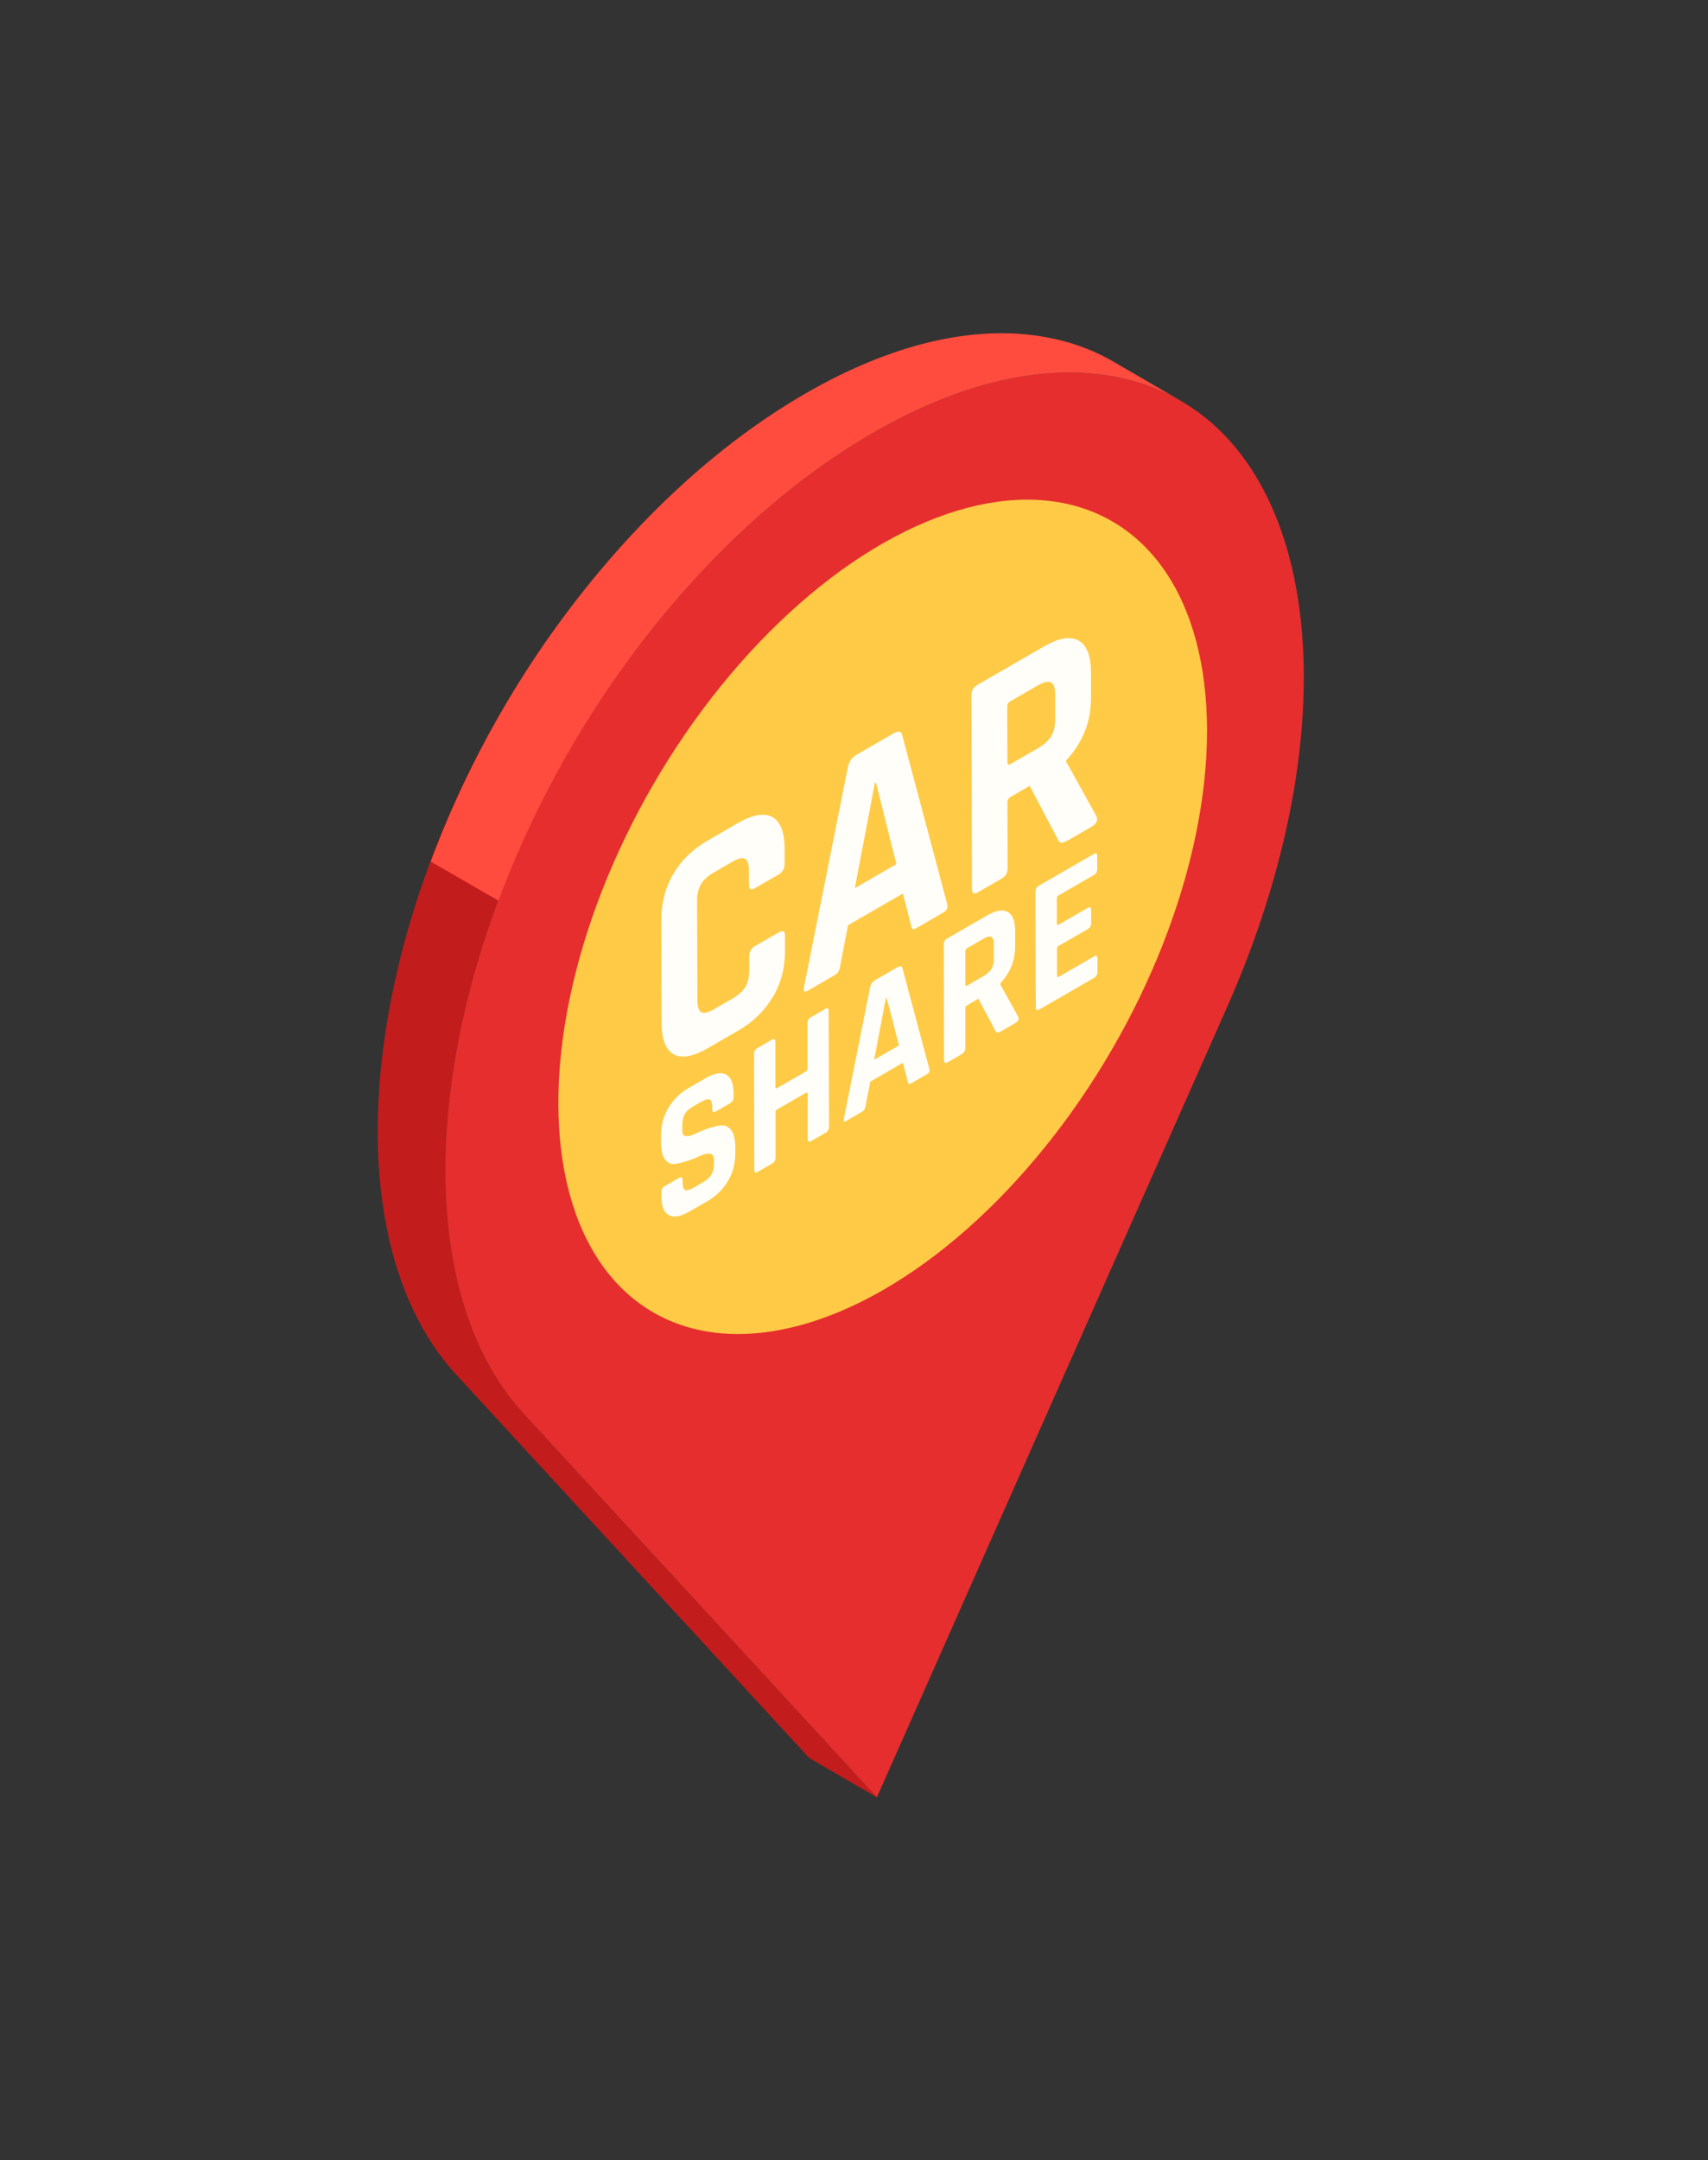 <?xml version="1.0" encoding="UTF-8"?> <svg xmlns="http://www.w3.org/2000/svg" id="_0" data-name="0" viewBox="0 0 182.12 230.29"><rect x="0" y="0" width="182.12" height="230.29" fill="#333333" stroke="none"/><defs><style> .cls-1 { fill: #c31c1c; } .cls-1, .cls-2, .cls-3, .cls-4, .cls-5 { stroke-width: 0px; } .cls-2 { fill: #e62e2e; } .cls-6 { isolation: isolate; } .cls-3 { fill: #fffef8; } .cls-4 { fill: #ff4c3e; } .cls-5 { fill: #ffca46; } </style></defs><g id="_1" data-name="1"><g><g><g class="cls-6"><path class="cls-1" d="m55.84,150.72c-14.64-15.91-9.63-52.64,11.82-81.23l-7.21-4.19c-21.45,28.59-26.46,65.32-11.82,81.23l37.66,40.89,7.21,4.19-37.66-40.89Z"></path><path class="cls-2" d="m93.09,46.15c10.23-5.91,19.48-7.55,27-5.73,20.39,4.91,24.85,35.15,10.74,66.97l-37.33,84.22-37.66-40.89c-14.64-15.91-9.63-52.64,11.82-81.23,7.2-9.59,15.88-17.82,25.43-23.34Z"></path></g><ellipse class="cls-5" cx="94.13" cy="97.75" rx="48.75" ry="28.24" transform="translate(-37.69 130.02) rotate(-59.84)"></ellipse><path class="cls-4" d="m112.87,36.23c-7.52-1.82-16.77-.18-27,5.73-9.56,5.52-18.23,13.75-25.43,23.34-6.3,8.39-11.13,17.49-14.51,26.55l7.22,4.17c3.38-9.06,8.22-18.14,14.51-26.53,7.2-9.59,15.88-17.82,25.43-23.34,10.23-5.91,19.48-7.55,27-5.73,2.12.51,4.06,1.29,5.83,2.32l-7.21-4.19c-1.77-1.03-3.71-1.81-5.83-2.32Z"></path></g><g><path class="cls-3" d="m77.96,120.48c-.28-.36-.63-.54-1.04-.51-.79.09-1.69.38-2.7.86-.98.47-1.47.38-1.47-.26v-.39c0-.61.08-1.08.25-1.39.18-.32.5-.61.99-.89l.7-.4c.47-.27.81-.37.99-.28.18.09.27.4.27.94v.12c0,.29.13.36.38.21l1.51-.87c.26-.15.38-.36.38-.65v-.39c0-1.06-.27-1.74-.8-2.02-.52-.29-1.26-.16-2.2.39l-1.78,1.03c-.93.54-1.66,1.25-2.18,2.14-.53.89-.79,1.87-.78,2.93v.72c0,.85.15,1.46.43,1.84.29.37.63.54,1.05.48.42-.06.87-.17,1.35-.33.48-.16.93-.34,1.35-.54.42-.2.77-.27,1.05-.22.28.04.42.28.42.67v.25c0,.56-.09,1-.28,1.31-.19.31-.5.59-.97.86l-.85.49c-.47.27-.8.36-.98.28-.18-.09-.27-.39-.27-.91v-.16c0-.29-.13-.37-.37-.22l-1.52.88c-.25.14-.37.36-.37.65v.41c0,1.07.26,1.75.79,2.03.53.29,1.25.17,2.18-.37l1.95-1.12c.93-.54,1.65-1.25,2.18-2.15.53-.88.78-1.86.78-2.93v-.7c0-.82-.15-1.41-.43-1.77Z"></path><path class="cls-3" d="m87.99,107.56l-1.52.88c-.25.14-.37.36-.37.64v4.82c.01.15-.06.26-.19.34l-3.02,1.74c-.14.08-.21.05-.21-.1v-4.82c-.01-.29-.15-.35-.39-.21l-1.52.88c-.25.14-.37.36-.37.64l.03,12.34c0,.29.13.37.37.22l1.52-.88c.25-.14.38-.37.38-.66v-4.8c-.01-.15.06-.26.2-.34l3.02-1.74c.13-.08.2-.05.2.11v4.8c.01.29.14.37.39.22l1.52-.88c.25-.14.37-.37.37-.65l-.04-12.34c0-.29-.13-.36-.37-.21Z"></path><path class="cls-3" d="m82.41,106.29c.87-1.47,1.3-3.11,1.29-4.9v-1.61c0-.51-.22-.63-.67-.38l-2.51,1.45c-.42.24-.63.61-.63,1.12v1.41c0,.73-.12,1.33-.39,1.79-.27.47-.72.89-1.36,1.26l-2.04,1.18c-.62.36-1.06.45-1.33.29-.27-.15-.41-.6-.41-1.33l-.03-10.49c0-.73.13-1.33.4-1.79.26-.46.7-.88,1.32-1.24l2.04-1.18c.64-.37,1.09-.47,1.36-.31.27.15.41.6.41,1.33v1.41c0,.51.22.64.63.39l2.51-1.45c.44-.26.66-.63.66-1.14v-1.61c0-1.79-.45-2.92-1.32-3.39-.87-.47-2.08-.26-3.63.63l-3.27,1.89c-1.57.91-2.79,2.09-3.65,3.55-.85,1.46-1.28,3.1-1.28,4.91l.03,10.9c0,1.81.44,2.95,1.3,3.42.86.47,2.08.24,3.66-.67l3.27-1.89c1.55-.9,2.76-2.08,3.63-3.56Z"></path><path class="cls-3" d="m106.66,104.92v-.09c1.06-1.11,1.59-2.45,1.58-3.99v-1.6c0-1.06-.27-1.74-.8-2.03-.53-.28-1.25-.16-2.18.38l-4.25,2.45c-.25.14-.38.36-.38.65l.03,12.34c0,.29.13.36.38.22l1.52-.88c.25-.14.37-.37.37-.65v-4.21c-.01-.15.06-.26.2-.35l1.19-.69,1.8,3.4c.06.14.14.21.23.21.09,0,.25-.05.47-.18l1.45-.84c.31-.18.41-.41.3-.67l-1.93-3.47Zm-.95-1.62c-.18.28-.46.54-.84.76l-1.75,1.01c-.13.08-.19.03-.19-.12v-3.53c-.01-.15.05-.26.18-.33l1.75-1.01c.38-.22.66-.28.84-.2.18.09.27.34.27.77v1.6c0,.41-.09.77-.26,1.06Z"></path><path class="cls-3" d="m100.98,96.31l-4.78-17.94c-.1-.42-.41-.49-.9-.2l-3.98,2.3c-.46.26-.76.68-.9,1.24l-4.67,23.4c-.12.55,0,.72.36.52l2.87-1.66c.2-.12.35-.26.43-.4.09-.16.15-.38.19-.68l.83-4.26,5.84-3.37.85,3.3c.04.25.09.41.18.47.08.05.23.02.45-.11l2.87-1.66c.36-.21.48-.52.35-.93Zm-9.83-1.63l2.13-11.18.12-.07,2.18,8.69-4.43,2.56Z"></path><path class="cls-3" d="m117.02,102.19c0-.29-.12-.37-.36-.23l-3.74,2.16c-.14.08-.21.05-.21-.1v-2.85c0-.15.06-.27.2-.35l3.06-1.76c.26-.15.38-.36.38-.65v-1.4c0-.29-.13-.36-.39-.21l-3.06,1.76c-.14.08-.21.05-.21-.1v-2.67c0-.15.06-.26.2-.34l3.74-2.16c.24-.14.36-.35.36-.63v-1.4c0-.29-.12-.36-.36-.22l-5.84,3.37c-.26.15-.38.36-.38.65l.03,12.34c0,.29.13.37.38.22l5.84-3.37c.24-.14.36-.36.36-.64v-1.39Z"></path><path class="cls-3" d="m113.2,89.84c.16,0,.42-.1.78-.31l2.42-1.4c.52-.3.69-.67.51-1.12l-3.23-5.82v-.13c1.77-1.88,2.66-4.11,2.65-6.7v-2.68c-.01-1.79-.46-2.92-1.34-3.4-.88-.48-2.1-.27-3.66.63l-7.12,4.11c-.42.24-.63.6-.63,1.08l.06,20.67c0,.48.21.6.63.36l2.54-1.47c.42-.24.63-.6.63-1.08l-.02-7.05c0-.25.12-.45.36-.59l2.01-1.16,3.01,5.71c.1.24.23.36.4.35Zm-1.11-11.36c-.3.49-.77.91-1.41,1.28l-2.93,1.69c-.22.13-.33.06-.33-.19l-.02-5.92c0-.25.11-.45.32-.57l2.93-1.69c.64-.37,1.11-.48,1.41-.33.3.16.44.58.45,1.3v2.68c0,.69-.14,1.27-.43,1.75Z"></path><path class="cls-3" d="m95.68,103.12l-2.37,1.37c-.27.16-.45.4-.53.74l-2.79,13.97c-.07.33,0,.44.22.31l1.71-.99c.12-.07.2-.15.26-.25.05-.09.09-.22.12-.41l.5-2.55,3.48-2.01.5,1.97c.02.16.06.24.11.28s.14.02.27-.06l1.71-.99c.22-.13.29-.32.22-.56l-2.86-10.71c-.06-.25-.24-.29-.54-.11Zm-2.47,9.86l1.27-6.68c.07-.04,1.37,5.15,1.37,5.15l-2.65,1.53Z"></path></g></g></g></svg> 